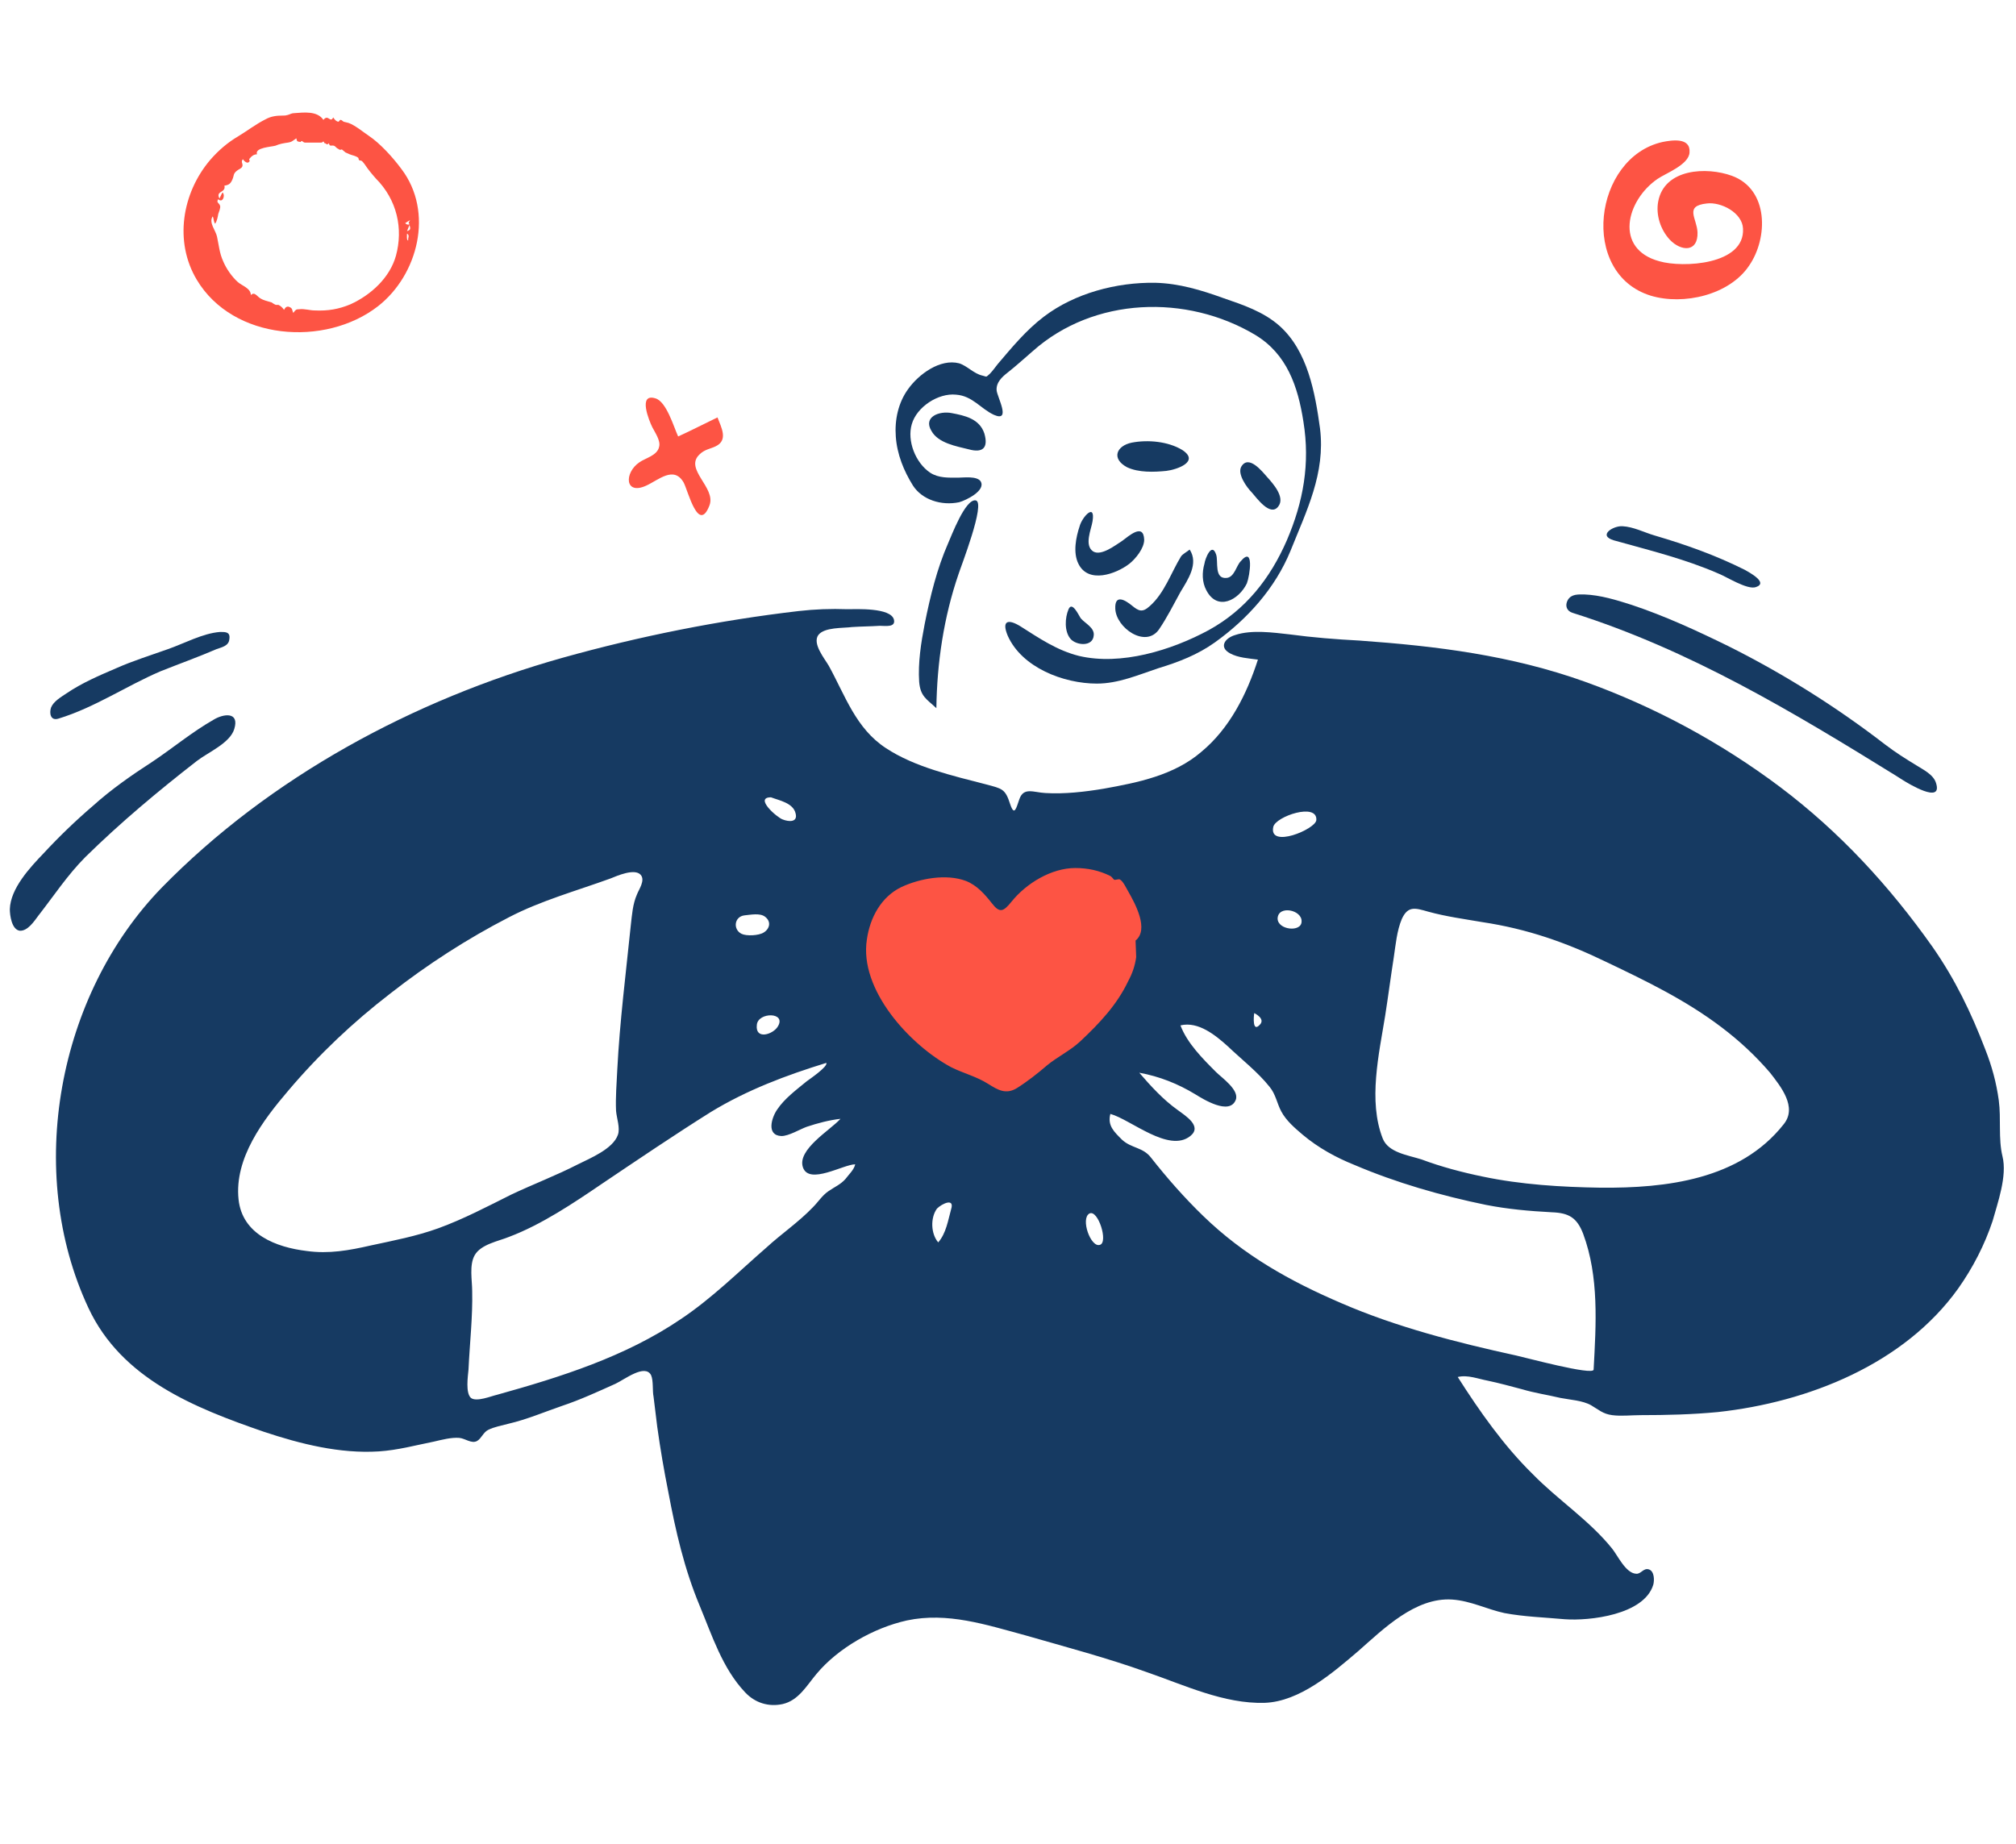 <?xml version="1.0" encoding="UTF-8"?>
<!-- Generator: Adobe Illustrator 26.5.0, SVG Export Plug-In . SVG Version: 6.00 Build 0)  -->
<svg xmlns="http://www.w3.org/2000/svg" xmlns:xlink="http://www.w3.org/1999/xlink" version="1.1" id="Calque_1" x="0px" y="0px" viewBox="0 0 327.9 300" style="enable-background:new 0 0 327.9 300;" xml:space="preserve">
<style type="text/css">
	.st0{fill-rule:evenodd;clip-rule:evenodd;fill:#FD5444;}
	.st1{fill-rule:evenodd;clip-rule:evenodd;fill:#163A62;}
</style>
<path id="Fill-7" class="st0" d="M66.2,37.6c0.1-0.3,0.3-0.7,0.4-1C66.8,37.2,66.8,37.4,66.2,37.6 M66.4,39.1  c-0.3,0.1-0.2-0.9-0.2-1.1C66.7,38.3,66.3,38.7,66.4,39.1 M65.9,36.3c0.3-0.2,0.5-0.3,0.8-0.5c-0.4,0.7-0.2,0.3-0.1,0.7  C66.3,36.6,66.1,36.5,65.9,36.3 M64.4,41.6c-1,3.6-4.1,6.4-7.4,7.9c-1.9,0.8-3.7,1.1-5.8,1c-0.8,0-1.7-0.3-2.5-0.2  c-0.6,0-0.6,0.1-1,0.6c-0.2-0.4-0.1-0.7-0.5-0.9c-0.5-0.3-0.8,0-1,0.4c-0.3-0.4-0.5-0.6-0.9-0.8c0,0-0.4,0-0.4,0  c-0.1,0-0.6-0.3-0.7-0.4c-0.6-0.2-1.3-0.3-1.9-0.7c-0.5-0.3-0.9-1.1-1.5-0.5c0-1.1-1.4-1.5-2.1-2.1c-1-0.9-1.9-2.2-2.4-3.4  c-0.6-1.3-0.7-2.6-1-4c-0.2-1-1.4-2.3-0.7-3.3c0.2,0.4,0.1,0.8,0.4,1.2c0.3-0.5,0.4-1,0.5-1.6c0.1-0.3,0.4-1,0.3-1.3  c-0.1-0.5-0.7-0.5-0.3-1.1c0.7,0.7,1.2-0.6,0.7-1.1c-0.2,0.3-0.3,0.6-0.5,1c-0.7-1.3,1.1-0.9,0.8-2.1c0.7-0.1,1-0.3,1.3-1  c0.3-0.7,0.1-0.9,0.7-1.4c0.2-0.2,0.8-0.4,0.9-0.7c0.2-0.5-0.3-0.7,0.1-1.2c0.2,0.3,0.8,0.9,1.1,0.3c0.1-0.1-0.2-0.2,0-0.4  c0.3-0.4,0.7-0.7,1.2-0.7c-0.4-1.1,2.3-1.2,3-1.4c0.7-0.3,1.3-0.4,2-0.5c0.7-0.1,0.8-0.3,1.4-0.7c0.1,0.6,0.2,0.5,0.7,0.6  c0.1-0.2,0.2-0.2,0.3-0.1c0.1,0.1,0.3,0.2,0.4,0.2c0.2,0,0.5,0,0.8,0c0.6,0,1.2,0,1.8,0c0.2,0,0.3-0.1,0.4-0.2  c0.1,0.1,0.1,0.2,0.2,0.3c0.3,0,0.3,0.4,0.7,0c0.1,0.6,0.4,0.3,0.8,0.4c0.3,0.1,0.4,0.4,0.7,0.5c0.2,0.2,0.4,0.2,0.6,0.1  c0.2,0.2,0.4,0.3,0.6,0.5c0.4,0.2,0.9,0.4,1.3,0.5c0.3,0.1,0.6,0.2,0.8,0.4c0,0.3,0.2,0.5,0.4,0.4c0.3,0.2,0.3,0.2,0.6,0.6  c0.6,0.9,1.1,1.5,1.8,2.3C64.6,32.5,65.6,37.2,64.4,41.6 M65.3,27.5c-1.4-1.9-3.5-4.2-5.3-5.4c-0.9-0.6-2.2-1.7-3.3-2.1  c-0.3-0.1-0.5-0.1-0.8-0.2c-0.2-0.1-0.3-0.3-0.5-0.3c-0.2,0-0.2,0.3-0.4,0.3c-0.4-0.1-0.6-0.4-0.8-0.7c-0.5,1-0.8-0.6-1.6,0.4  c-1-1.5-3.2-1.2-4.7-1.1c-0.5,0-0.7,0.2-1.1,0.3c-0.4,0.1-0.4,0.1-0.8,0.1c-1,0-1.9,0.1-2.8,0.6c-1.6,0.8-3,1.9-4.5,2.8  c-1.7,1-3.2,2.3-4.5,3.8c-4.6,5.4-5.9,13.3-2.2,19.5c5.9,9.9,20.9,11,29.5,4.3C68,44.7,70.6,34.5,65.3,27.5"></path>
<path id="Fill-11" class="st0" d="M281.7,28.6c-4.1-1.5-11-1.2-12,4.2c-0.4,2.2,0.4,4.6,1.9,6.2c1.8,1.9,4.6,2.1,4.5-1.2  c-0.1-2.3-2.2-4.3,1.5-4.7c2.3-0.3,5.8,1.5,5.9,4.1c0.3,5.9-9.8,6.4-13.6,5.3c-7.4-2-5.4-9.9-0.3-13.4c1.3-0.9,5.1-2.3,5.2-4.3  c0.2-2.5-2.9-2-4.4-1.7c-11.2,2.5-13.6,21.4-1.9,25c5.3,1.6,12.8-0.1,16-4.9C287.6,38.7,287.7,30.8,281.7,28.6"></path>
<path id="Fill-13" class="st0" d="M116.7,67.9c-2.1,1-4.2,2.1-6.4,3.1c-0.7-1.5-1.9-5.7-3.7-6.2c-2.9-0.9-1,3.7-0.5,4.7  c0.4,0.8,1.4,2.2,1.1,3.2c-0.3,1.4-2.2,1.8-3.2,2.5c-2.5,1.7-2.4,5.4,1.1,3.8c2-0.9,4.5-3.3,6.1-0.5c0.7,1.3,2.4,8.4,4.2,3.7  c1.1-2.9-4.2-5.9-1.6-8.3c0.8-0.8,1.8-0.9,2.6-1.3C118.5,71.6,117.3,69.5,116.7,67.9"></path>
<g id="Character_x2F_loving">
	<path id="Accent_00000100379331080702120360000005591944700082526849_" class="st0" d="M139.5,143.4c-3.5,2.5-2.9,7.5-1.9,11.1   c1.5,5.3,4.6,10.3,8.2,14.5c6.2,7.6,16.9,16,26.6,9.4c8.7-5.9,14.2-17.8,16.1-27.9c0.6-3.1,1.4-7.7-1.4-10.1   c-4.1-3.4-11.2-2.8-16.2-2.4c-3.2,0.3-6.4,1.3-9.6,0.8C154,137.9,145.7,138.9,139.5,143.4"></path>
	<g id="Ink_00000012436533305796140880000012901276640452932283_" transform="translate(90, 82)">
		<path id="ink-shape_00000049902152662542009370000015361462014396815494_" class="st1" d="M200.1,100.9    c-7.1,9-19.1,10.4-29.8,10.3c-6.4-0.1-12.9-0.5-19.1-1.8c-3.4-0.7-6.8-1.6-10-2.8c-2.2-0.7-5.4-1.1-6.3-3.4    c-2.4-6.1-0.6-13.8,0.4-20c0.5-3.2,0.9-6.3,1.4-9.5c0.3-2,0.5-4.3,1.3-6.2c1-2.2,2.2-1.8,4.3-1.2c2.9,0.8,5.9,1.2,8.8,1.7    c7.3,1.1,13.6,3.3,20.2,6.5c6.5,3.1,12.9,6.2,18.7,10.6c2.9,2.2,5.5,4.6,7.9,7.4C199.6,94.7,202.4,98.1,200.1,100.9 M169.2,140.8    c-0.1,1-11.2-2-12.6-2.3c-9.6-2.1-19.4-4.6-28.4-8.5c-8.4-3.6-15.9-7.8-22.5-14.2c-3.1-3-5.9-6.2-8.5-9.5    c-1.3-1.7-3.2-1.5-4.7-2.9c-1.3-1.3-2.4-2.3-1.9-4.2c3.3,0.9,9.5,6.4,13,3.6c2-1.6-0.8-3.3-2-4.2c-2.4-1.7-4.4-3.9-6.3-6.1    c3.3,0.6,6.3,1.8,9.1,3.5c1.3,0.8,5.6,3.5,6.6,0.9c0.6-1.6-2.3-3.6-3.2-4.5c-2.2-2.2-4.7-4.7-5.8-7.6c2.9-0.7,5.7,1.6,7.7,3.4    c2.2,2.1,4.9,4.2,6.8,6.6c1,1.2,1.2,2.7,1.9,4c0.8,1.5,2.2,2.7,3.5,3.8c2.5,2.1,5.4,3.7,8.4,4.9c6.8,2.9,14.1,5,21.4,6.5    c3.6,0.7,7,1,10.7,1.2c2.8,0.1,4.1,0.9,5.1,3.5C170.1,125.7,169.6,133.4,169.2,140.8 M85.7,87.4c-1.6,1.5-3.7,2.5-5.4,3.9    C78.8,92.6,77,94,75.4,95c-1.8,1.1-3.1,0.3-4.7-0.7c-1.9-1.2-4-1.7-6-2.7C58,88,49.7,79,51,70.8c0.5-3.5,2.3-6.9,5.6-8.5    c3-1.4,7.3-2.2,10.5-1c1.8,0.7,3.1,2.2,4.2,3.6c1.3,1.7,1.9,1.4,3.2-0.2c2.4-3,6.5-5.5,10.4-5.5c2,0,3.9,0.4,5.7,1.3    c0.2,0.1,0.4,0.4,0.6,0.6c0.3,0.1,0.8-0.2,1,0c0.5,0.3,1,1.4,1.3,1.9c1.2,2.1,3.4,6.2,1.2,8c0,0,0.1,2.4,0.1,2.7    c-0.2,1.4-0.6,2.6-1.3,3.9C91.7,81.4,88.9,84.4,85.7,87.4 M88.9,120.5c-1.5,0.5-3.2-4.3-1.7-5.1C88.6,114.7,90.3,120.1,88.9,120.5     M64.7,114.7c-0.5,1.8-0.8,3.9-2.1,5.4c-1.2-1.4-1.3-4-0.2-5.5C63.2,113.8,65.3,112.8,64.7,114.7 M114,82.8c0,0,1.9,0.9,0.9,1.9    C113.7,86,113.9,83.4,114,82.8 M121.7,67.9c0,1.8-3.9,1.4-3.9-0.5C117.9,65.2,121.8,66,121.7,67.9 M117.1,52.5    c0.4-1.7,7.2-4,7-1.1C124,52.9,116.3,56.1,117.1,52.5 M47.5,109.8c-0.8,0.9-1.8,1.3-2.8,2c-1,0.7-1.6,1.7-2.5,2.6    c-2.3,2.4-5.1,4.3-7.5,6.5c-4.6,4-8.9,8.3-14,11.7c-9,6.1-19.5,9.4-29.9,12.3c-0.9,0.2-3.3,1.2-4.2,0.5c-0.9-0.8-0.5-3.5-0.4-4.6    c0.2-4.3,0.7-8.6,0.6-12.8c0-1.7-0.5-4.2,0.4-5.8c1-1.8,3.9-2.3,5.6-3c5.3-2,10.5-5.5,15.2-8.7c5.8-3.9,11.7-7.9,17.6-11.6    c5.9-3.6,12.3-6,18.8-8c0.3,0.6-2.8,2.7-3.2,3c-1.7,1.4-3.6,2.8-4.8,4.6c-0.9,1.3-1.8,4.2,0.7,4.3c1.2,0,3-1.1,4.1-1.5    c1.8-0.6,3.7-1.1,5.5-1.3c-1.6,1.8-7.1,5-6.1,7.9c1,2.9,6.6-0.5,8.5-0.5C48.9,108.3,48.1,109,47.5,109.8 M-18.7,117.8    c-3.6,1.3-7.3,2-11,2.8c-3.5,0.8-6.8,1.4-10.4,0.9c-5-0.6-10.5-2.7-11.1-8.4c-0.7-6.7,4-12.9,8.1-17.7c5-5.9,10.5-11.1,16.6-15.8    c6-4.7,12.5-8.9,19.3-12.4c5.2-2.7,11-4.3,16.5-6.3c1-0.4,3.9-1.7,4.9-0.6c0.8,0.9-0.3,2.4-0.6,3.2c-0.7,1.6-0.8,3.3-1,5    c-0.8,7.8-1.8,15.7-2.2,23.5c-0.1,2.2-0.3,4.5-0.2,6.7c0.1,1.2,0.7,2.8,0.3,3.9c-0.8,2.3-4.5,3.8-6.5,4.8    c-3.5,1.8-7.2,3.2-10.8,4.9C-10.8,114.3-14.6,116.3-18.7,117.8 M31.1,66.9c1-0.1,2.5-0.4,3.3,0.2c1.1,0.8,0.8,2-0.2,2.6    c-0.8,0.5-2.8,0.6-3.6,0.2C29.2,69.2,29.4,67.1,31.1,66.9 M36.5,85c-0.8,1.3-3.7,2.2-3.4-0.3C33.3,82.6,38,82.6,36.5,85     M35.4,47.7c1.3,0.5,3.6,0.9,4,2.6c0.4,1.5-1.1,1.4-2.1,1C36.4,51,32.6,47.7,35.4,47.7 M235.7,106.1c-0.7-2.9-0.2-6.1-0.6-9.1    c-0.4-2.9-1.1-5.5-2.2-8.3c-2.3-6-4.9-11.4-8.6-16.7c-7-9.9-15.1-18.7-24.8-26c-9.6-7.2-20.3-13-31.7-17.1    c-12-4.3-24.1-5.8-36.7-6.7c-3.8-0.2-7.6-0.5-11.3-1c-2.7-0.3-6.2-0.8-8.9,0.1c-1.7,0.5-2.7,2-0.8,3c1.3,0.7,3,0.8,4.5,1    c-1.8,5.6-4.6,11.2-9.2,15c-4.4,3.8-10.3,5-15.9,6c-3,0.5-6.4,0.9-9.5,0.7c-1.9-0.1-3.5-1-4.2,1c-0.5,1.4-0.8,2.9-1.5,0.8    c-0.8-2.5-1.3-2.5-3.9-3.2c-5.4-1.4-11.6-2.8-16.3-5.9c-4.9-3.2-6.6-8.5-9.3-13.4c-0.7-1.2-2.7-3.6-1.7-5c1-1.3,4-1.1,5.5-1.3    c1.5-0.1,3-0.1,4.5-0.2c0.9,0,2.6,0.3,2.3-1c-0.5-2-6.2-1.7-7.6-1.7c-2.6-0.1-5.3,0-7.9,0.3C27,18.9,14,21.5,1.5,25    c-24.2,6.8-47.6,19.4-65.2,37.4c-16.9,17.4-22.3,46.2-11.9,68.4c5.4,11.5,17.2,16.2,28.5,20.1c6,2,12.4,3.6,18.7,3.2    c3.1-0.2,6-1,9-1.6c1.3-0.3,2.8-0.7,4.1-0.6c1,0.1,2,1,2.9,0.5c0.7-0.4,1-1.4,1.8-1.8c1-0.5,2.2-0.7,3.3-1c3-0.7,5.8-1.9,8.7-2.9    c3-1,5.8-2.3,8.7-3.6c1.5-0.7,4.8-3.3,5.8-1.4c0.4,0.9,0.2,2.6,0.4,3.5c0.2,1.6,0.4,3.2,0.6,4.9c0.5,3.6,1.1,7.1,1.8,10.6    c1.2,6.4,2.6,12.5,5.1,18.5c2,4.8,3.7,10.2,7.4,14.1c1.6,1.7,3.8,2.4,6.1,1.9c2.6-0.6,3.9-3,5.5-4.9c3.5-4.2,9.3-7.5,14.7-8.7    c6.6-1.4,12.9,0.7,19.2,2.4c6.6,1.9,13.4,3.7,19.8,6c6.1,2.1,12.6,5.2,19.2,5c5.7-0.2,11.1-4.9,15.2-8.4c4.1-3.6,9.3-8.8,15.3-8.4    c3,0.2,5.7,1.6,8.5,2.2c3.2,0.6,6.5,0.7,9.8,1c4,0.3,12.9-0.7,14.4-5.6c0.2-0.7,0.2-2.2-0.7-2.5c-0.9-0.3-1.3,0.8-2.1,0.7    c-1.7-0.1-3-3-3.9-4.1c-3.7-4.6-8.8-7.9-12.9-12.1c-4.7-4.6-8.7-10.3-12.2-15.8c1.6-0.4,3.3,0.3,4.9,0.6c1.9,0.4,3.7,0.9,5.6,1.4    c2,0.6,4.1,0.9,6.2,1.4c1.5,0.3,3.6,0.4,5,1.2c1.2,0.7,1.9,1.4,3.4,1.6c1.5,0.2,3.1,0,4.7,0c4.2,0,8.3-0.1,12.5-0.5    c14.7-1.6,30.3-7.8,39.1-20.1c2.4-3.4,4.3-7.1,5.6-11C234.9,113.7,236.5,109.3,235.7,106.1"></path>
		<path id="ink-shape_00000071534308609561464710000015522785767437611395_" class="st1" d="M97.9-36c3.9,0.1,7.5,1.2,11.1,2.5    c3.2,1.1,6.5,2.2,9.1,4.5c4.6,4.1,5.8,10.9,6.6,16.7c0.9,7.3-2.2,13.4-4.8,19.9c-2.5,6.1-7,11.1-12.3,14.9c-2.8,2-5.9,3.2-9.2,4.2    c-3.3,1.1-6.5,2.5-10,2.5c-5.4,0-12.2-2.6-14.5-7.8c-1-2.4,0-2.8,2.1-1.5c3,1.9,5.9,3.9,9.5,4.8c6.8,1.6,15-0.9,21.1-4.2    c6-3.3,10-8.4,12.7-14.6c2.7-6.3,3.8-12.5,2.7-19.3c-0.9-5.8-2.7-11-7.8-14.1c-11.2-6.7-26.3-6.2-36.2,2.6    c-1.4,1.2-2.7,2.4-4.1,3.5c-0.9,0.7-1.9,1.6-1.8,2.9c0.1,1.1,2.4,5.2-0.4,4c-2.2-1-3.5-3.1-6.2-3.3c-2.9-0.3-6.4,2-7.2,4.8    c-0.8,2.7,0.6,6.3,3,7.9c1.4,0.9,3,0.8,4.6,0.8c0.8,0,3-0.3,3.6,0.6c0.9,1.5-2.4,3.1-3.5,3.4C63.1,0.3,60-0.7,58.5-3    C57-5.4,55.9-8.1,55.7-11c-0.2-2.7,0.4-5.5,2-7.7c1.7-2.4,5.2-5,8.3-4.2c1.3,0.4,2.4,1.7,3.8,2c0.8,0.2,0.5,0.3,1.2-0.3    c0.4-0.4,0.9-1.1,1.3-1.6c2.3-2.7,4.6-5.5,7.5-7.7C84.8-34.3,91.6-36.1,97.9-36z M83.8,17.1c0.6-1.4,1.7,1.1,2,1.5    c0.7,0.8,2.2,1.5,2.1,2.7c-0.1,2-2.9,1.7-3.8,0.6C83.1,20.7,83.2,18.5,83.8,17.1z M103.5,7.4c1.5,2.3-0.3,4.9-1.5,6.9    c-1.1,2-2.2,4.2-3.5,6.1c-2.2,3.1-7-0.3-7.1-3.4c-0.1-2.4,1.6-1.4,2.7-0.5c1.1,0.9,1.7,1.2,2.9,0.1c2.4-2.1,3.5-5.5,5.1-8.1    C102.4,8.1,103,7.8,103.5,7.4z M107.8,8.2c0.4,1.1-0.4,4.1,1.8,3.8c1.2-0.2,1.5-2,2.2-2.7c2.2-2.6,1.5,2.3,1,3.6    c-1.3,2.7-4.8,4.6-6.6,1.1c-0.7-1.3-0.7-2.9-0.3-4.3C106,8.9,107.1,6.1,107.8,8.2z M87.7,2.8c-0.2,1.3-1.4,3.9,0.1,4.9    c1.3,0.8,3.6-1,4.7-1.7c1.1-0.8,3.5-3,3.6-0.2c0,1.4-1.4,3.1-2.4,3.9c-2.2,1.7-6.7,3.3-8.3,0c-0.9-1.8-0.4-4.3,0.2-6.1    C86,2.1,88.2-0.3,87.7,2.8z M116.1-4.4c0.9,1,3,3.3,1.8,4.8c-1.3,1.7-3.5-1.4-4.3-2.3c-0.8-0.8-2.4-3-1.7-4.2    C113.1-8.1,115.3-5.3,116.1-4.4z M102.3-8.8c2.9,1.9-0.9,3.2-2.6,3.4c-2,0.2-4.5,0.3-6.4-0.6c-2.6-1.4-1.7-3.5,0.8-4    C96.7-10.5,100-10.2,102.3-8.8z M64.8-14.8c2.1,0.4,4.5,0.9,5.3,3.3c0.7,2.4-0.3,3.2-2.5,2.6c-2-0.5-5-1-6.1-3    C60.1-14.2,62.8-15.2,64.8-14.8z"></path>
		<path id="ink-shape_00000094588652433980112030000002091210461234657186_" class="st1" d="M-51.9,36.6c-0.7,2.3-4.3,3.8-6.1,5.2    c-6.3,4.9-12.4,10-18.1,15.6c-2.9,2.9-5.2,6.4-7.7,9.6c-0.6,0.8-1.7,2.5-3,2.4c-1.3-0.2-1.6-2.5-1.6-3.5c0.1-3.4,3.3-6.8,5.5-9.1    c2.5-2.7,5.2-5.3,8-7.7c3-2.7,6.3-5,9.7-7.2c3.3-2.2,6.4-4.8,9.9-6.8C-53.7,34.1-51,33.7-51.9,36.6z M167.7,14.7    c2.6,0.1,5.2,0.9,7.7,1.7c5.4,1.8,10.6,4.2,15.7,6.7c9,4.5,17.6,9.9,25.5,16c1.7,1.3,3.3,2.3,5.1,3.4c1.1,0.7,2.8,1.5,3.2,2.9    c1.1,3.5-4.6,0-5.4-0.5l-1.1-0.7c-16.8-10.4-33.6-20.5-52.6-26.5c-1-0.3-1.3-1.2-0.8-2.1C165.6,14.6,166.7,14.7,167.7,14.7z     M-52.7,22c-0.1,1.1-1.3,1.3-2.1,1.6c-3,1.3-6.1,2.4-9.1,3.6c-5.6,2.4-10.7,5.9-16.6,7.7c-1.3,0.4-1.5-0.9-1.2-1.8    c0.4-1,1.6-1.7,2.5-2.3c2.5-1.7,5.3-2.9,8.1-4.1c2.7-1.2,5.6-2.1,8.4-3.1c2.6-0.9,5.7-2.6,8.5-2.8l0.1,0    C-53.3,20.8-52.5,20.8-52.7,22z M172.5,5.9c-2.7-0.8-0.1-2.4,1.4-2.3c1.8,0.1,3.5,1,5.2,1.5c5.1,1.5,9.9,3.2,14.7,5.6    c0.7,0.4,3.9,2.1,1.8,2.8c-1.4,0.5-4.8-1.7-6.1-2.2C184,8.9,178.2,7.5,172.5,5.9z"></path>
		<path id="ink-shape_00000036971028500590757300000016643926946672076687_" class="st1" d="M65.9,11.4c0.3-1,4.5-11.7,2.8-12    c-1.7-0.3-4,5.9-4.5,7c-1.8,4.1-2.9,8.6-3.8,13.1c-0.6,3.1-1.1,6.3-0.9,9.4c0.2,2.4,1.2,2.8,2.8,4.3    C62.4,25.8,63.5,18.4,65.9,11.4"></path>
	</g>
</g>
</svg>
